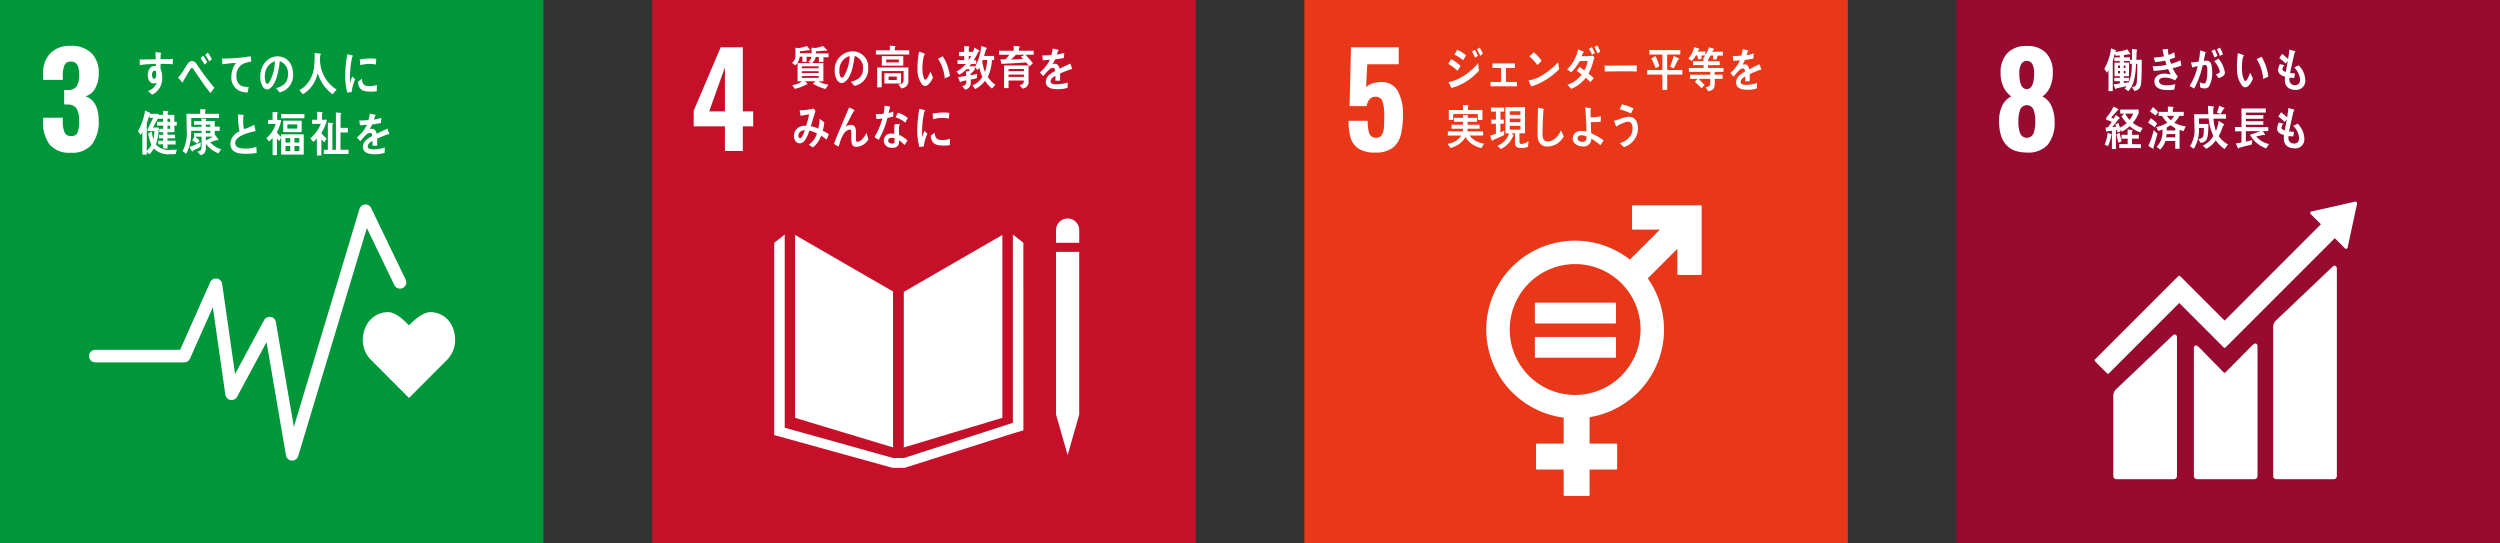<svg id="グループ_23" data-name="グループ 23" xmlns="http://www.w3.org/2000/svg" xmlns:xlink="http://www.w3.org/1999/xlink" width="460" height="100" viewBox="0 0 460 100">
  <rect x="0" y="0" width="460" height="100" fill="#333333" stroke="none"/>
  <defs>
    <clipPath id="clip-path">
      <rect id="長方形_20" data-name="長方形 20" width="460" height="100" fill="none"/>
    </clipPath>
  </defs>
  <rect id="長方形_16" data-name="長方形 16" width="100" height="100" transform="translate(360)" fill="#970b31"/>
  <g id="グループ_22" data-name="グループ 22">
    <g id="グループ_21" data-name="グループ 21" clip-path="url(#clip-path)">
      <path id="パス_229" data-name="パス 229" d="M367.829,22.258a6.356,6.356,0,0,1,.565-2.778,3.669,3.669,0,0,1,1.671-1.742,4.671,4.671,0,0,1-1.412-1.707,5.714,5.714,0,0,1-.542-2.6,5.088,5.088,0,0,1,1.248-3.661,4.716,4.716,0,0,1,3.578-1.306,4.661,4.661,0,0,1,3.555,1.3,5.032,5.032,0,0,1,1.224,3.6,6.2,6.2,0,0,1-.518,2.684,4.263,4.263,0,0,1-1.389,1.7,3.64,3.64,0,0,1,1.671,1.789,6.85,6.85,0,0,1,.565,2.9,6.334,6.334,0,0,1-1.224,4.144,4.755,4.755,0,0,1-3.884,1.483q-5.107,0-5.108-5.791m6.344,2.248a5.984,5.984,0,0,0,.318-2.107,6.371,6.371,0,0,0-.318-2.236,1.336,1.336,0,0,0-2.472.011,6.4,6.4,0,0,0-.317,2.225,5.987,5.987,0,0,0,.317,2.107,1.332,1.332,0,0,0,2.472,0m.106-11.076a3.414,3.414,0,0,0-.33-1.636,1.082,1.082,0,0,0-1.012-.6,1.133,1.133,0,0,0-1.036.6,3.23,3.23,0,0,0-.353,1.636q0,2.943,1.389,2.943,1.342,0,1.342-2.943" fill="#fff"/>
      <path id="パス_230" data-name="パス 230" d="M429.062,49.194l-10.211,9.713a1.693,1.693,0,0,0-.583,1.459V87.59a.583.583,0,0,0,.583.581H429.4a.582.582,0,0,0,.582-.581V49.439c0-.321-.252-.908-.918-.245" fill="#fff"/>
      <path id="パス_231" data-name="パス 231" d="M399.645,61.849l-10.212,9.712a1.694,1.694,0,0,0-.582,1.458V87.59a.583.583,0,0,0,.582.58h10.548a.582.582,0,0,0,.582-.58v-25.5c0-.322-.254-.91-.918-.244" fill="#fff"/>
      <path id="パス_232" data-name="パス 232" d="M433.7,37.415a.288.288,0,0,0-.087-.221.3.3,0,0,0-.189-.083l-.056,0-.083,0-7.819,1.764-.142.015a.308.308,0,0,0-.152.08.3.3,0,0,0,0,.42l.088.089,1.786,1.785L409.332,58.988l-8.183-8.183a.234.234,0,0,0-.333,0l-2.22,2.221,0,0L385.477,66.143a.24.24,0,0,0,0,.334L387.7,68.7a.232.232,0,0,0,.33,0l12.954-12.951,5.938,5.939a.116.116,0,0,0,.019.028l2.221,2.218a.232.232,0,0,0,.332,0L429.6,43.826l1.875,1.874a.293.293,0,0,0,.417,0,.289.289,0,0,0,.085-.193v-.025L433.7,37.5Z" fill="#fff"/>
      <path id="パス_233" data-name="パス 233" d="M414.411,63.554l-4.941,4.981a.235.235,0,0,1-.318-.012l-4.476-4.562c-.819-.817-1-.155-1,.166V87.589a.58.58,0,0,0,.578.581h10.551a.583.583,0,0,0,.58-.581V63.738c0-.321-.253-.909-.978-.184" fill="#fff"/>
      <path id="パス_234" data-name="パス 234" d="M393.987,15.054c-.058,1.029-.352,1.467-1.233,1.7l-.485-.71c.617-.122.852-.284.911-1.049.082-1.072.082-2.16.082-3.242h-.243a13.767,13.767,0,0,1-.338,2.952,4.822,4.822,0,0,1-1.072,2.084l-.675-.489a5.3,5.3,0,0,0,.4-.447c-.638.138-1.277.268-1.917.413-.006.069-.044.128-.11.128s-.1-.059-.123-.119l-.309-.756c.4-.042.786-.1,1.182-.154v-.42H389.04v-.635h1.013v-.293h-.992V11.52h.984v-.284H389.04v-.677h1.005v-.352c-.241.017-.484.036-.727.061l-.2-.377c-.088.333-.169.676-.264,1.011-.016.061-.105.318-.105.361v5.506h-.784V12.91a4.835,4.835,0,0,1-.3.463l-.478-.71A9.772,9.772,0,0,0,388.43,8.9l.866.316a.126.126,0,0,1,.073.1c0,.069-.094.1-.139.112l-.029.128a8.114,8.114,0,0,0,2.239-.481l.551.85a.091.091,0,0,1-.1.093.2.2,0,0,1-.133-.049c-.315.066-.638.11-.953.161v.421h1.1V11h.376V9l.822.112c.051.008.14.044.14.121a.168.168,0,0,1-.1.145c-.014.541-.035,1.089-.057,1.63.329-.008.66-.017.991-.017-.008,1.356,0,2.711-.082,4.066m-3.912-3h-.368v.461h.368Zm0,1.01h-.368v.422h.368Zm1.013-1.01h-.331v.461h.331Zm.015,1.01h-.346v.422h.346Zm.77-1.312v-.515H390.78v.284h.961v2.495h-.961v.293h.946v.618h-.946v.351c.294-.044.578-.1.873-.154l-.044.291a8.53,8.53,0,0,0,.638-3.663Z" fill="#fff"/>
      <path id="パス_235" data-name="パス 235" d="M399.767,12.548a6.043,6.043,0,0,0,.956,1.527c-.162.249-.338.482-.514.713a3.991,3.991,0,0,0-1.983-.515c-.3,0-.961.146-.961.618,0,.754,1.013.807,1.475.807a8.238,8.238,0,0,0,1.519-.2c-.072.326-.131.652-.19.978a6.665,6.665,0,0,1-1.077.1c-.935,0-2.579-.12-2.579-1.595,0-1.074,1.043-1.434,1.8-1.434a5.351,5.351,0,0,1,1.174.155c-.146-.326-.3-.651-.439-.985a17.439,17.439,0,0,1-2.672.324l-.191-.857a11.629,11.629,0,0,0,2.548-.257c-.089-.259-.17-.515-.244-.773a11.238,11.238,0,0,1-1.863.265c-.081-.274-.154-.557-.227-.831a10.82,10.82,0,0,0,1.877-.232c-.109-.411-.2-.84-.269-1.261.3-.025.6-.061.9-.077h.031a.1.1,0,0,1,.117.1.2.2,0,0,1-.073.137c.037.284.081.567.139.85a4.007,4.007,0,0,0,1.021-.49c.06.317.132.636.19.962-.337.128-.682.248-1.026.36.079.274.176.539.278.806a9.85,9.85,0,0,0,1.718-.643c.066.326.1.652.161.969a9.674,9.674,0,0,1-1.594.471" fill="#fff"/>
      <path id="パス_236" data-name="パス 236" d="M406.392,16a1.091,1.091,0,0,1-.829.266,1.653,1.653,0,0,1-.719-.181c-.03-.324-.05-.643-.088-.968a1.545,1.545,0,0,0,.807.24c.594,0,.587-1.93.587-2.419,0-.352.007-.978-.411-.978a1.992,1.992,0,0,0-.441.069,16.684,16.684,0,0,1-1.571,4.263c-.285-.154-.549-.327-.836-.463a12.018,12.018,0,0,0,1.484-3.654c-.339.067-.677.154-1.006.249l-.213-.919c0-.043.05-.051.072-.051.067,0,.125.018.192.018a5.715,5.715,0,0,0,1.138-.156,14.471,14.471,0,0,0,.264-2.042c.219.052.432.121.645.19.1.033.207.061.3.1.038.018.1.044.1.1s-.052.077-.087.094c-.088.481-.185.97-.3,1.45a3.677,3.677,0,0,1,.441-.043.866.866,0,0,1,.969.728,4.772,4.772,0,0,1,.147,1.3,4.922,4.922,0,0,1-.639,2.8m1.073-5.4a9.343,9.343,0,0,0-.558-1.218l.594-.284a10.111,10.111,0,0,1,.521,1.185Zm.749,3.783c-.163-.251-.339-.481-.514-.712.212-.044.749-.173.749-.5a4.246,4.246,0,0,0-1.058-1.914,9.094,9.094,0,0,0,.823-.461,5.483,5.483,0,0,1,1.167,2.555c0,.645-.742.885-1.167,1.031m.235-4.085a8.494,8.494,0,0,0-.551-1.217l.565-.308a7.62,7.62,0,0,1,.551,1.209Z" fill="#fff"/>
      <path id="パス_237" data-name="パス 237" d="M413.194,16.06a.8.8,0,0,1-.584-.226,4.485,4.485,0,0,1-.984-2.787,13.966,13.966,0,0,1,.049-2.359c.022-.3.045-.6.083-.892a6.016,6.016,0,0,1,1.055.339.112.112,0,0,1,.058.091.186.186,0,0,1-.143.173,9.521,9.521,0,0,0-.176,2.833,4.178,4.178,0,0,0,.229,1.134c.055.163.185.547.367.535.352-.025.741-1.178.878-1.533l.51,1.074c-.194.583-.763,1.577-1.342,1.618m3.227-1.537a7.814,7.814,0,0,0-1.187-3.64c.3-.141.589-.307.9-.441a9.348,9.348,0,0,1,1.241,3.648c-.315.16-.63.3-.951.433" fill="#fff"/>
      <path id="パス_238" data-name="パス 238" d="M422.443,16.546c-1.028.008-2.026-.428-2.04-1.811,0-.2.021-.412.037-.616-.537-.19-1.257-.429-1.271-1.227a3.157,3.157,0,0,1,.324-1.1c.278.061.557.145.828.206a1.64,1.64,0,0,0-.358.756c.007.3.424.429.623.481.117-.679.249-1.348.367-2.025-.133.163-.256.325-.381.489a13.627,13.627,0,0,0-1.176-1.013c.162-.258.331-.514.507-.772a10.477,10.477,0,0,1,1.094.944,11.155,11.155,0,0,0,.235-1.716c.235.042.478.113.712.172a1.835,1.835,0,0,1,.293.077c.051.017.1.043.1.111a.34.34,0,0,1-.139.223c-.053.189-.1.4-.14.583-.089.4-.177.807-.272,1.211-.138.633-.285,1.277-.4,1.92.293.053.6.053.888.078l-.133.833a6.016,6.016,0,0,1-.865-.07,2.094,2.094,0,0,0-.023.379.957.957,0,0,0,1.065,1c.624-.01.9-.386.895-1.1a3.642,3.642,0,0,0-1.077-2.155,6.319,6.319,0,0,0,.806-.392,4.034,4.034,0,0,1,1.233,2.787,1.654,1.654,0,0,1-1.739,1.741" fill="#fff"/>
      <path id="パス_239" data-name="パス 239" d="M388.472,24.9a7.472,7.472,0,0,1-.6,2.008l-.614-.319a7.06,7.06,0,0,0,.549-2.151l.664.25a.115.115,0,0,1,.08.119c0,.042-.05.077-.08.093m5.333-.539a5.676,5.676,0,0,1-1.951-1.151,5.069,5.069,0,0,1-1.431,1.006l-.3-.455.086.376a4.3,4.3,0,0,1-.572.25c-.036-.146-.079-.3-.116-.447l-.187.035v3.447h-.743V24.055c-.363.044-.716.1-1.078.146l-.079-.746a1.779,1.779,0,0,0,.433-.044c.245-.308.47-.643.687-.977a4.342,4.342,0,0,0-1-.385V21.67a9.627,9.627,0,0,0,1.337-2.058,7.091,7.091,0,0,1,.751.394c.059.034.16.087.16.18s-.123.112-.173.112c-.383.446-.765.892-1.179,1.3.151.087.3.179.441.266a7.64,7.64,0,0,0,.4-.7c.117.071.752.464.752.6,0,.094-.108.112-.167.094-.41.515-.816,1.038-1.24,1.543.243-.025.482-.059.729-.084-.045-.147-.089-.3-.146-.439.2-.077.391-.163.586-.248.094.282.175.565.253.849a4.8,4.8,0,0,0,1.258-.84,7.623,7.623,0,0,1-.969-1.244l.477-.49h-.7v-.746h3.388v.645a5.951,5.951,0,0,1-1.084,1.809,5.469,5.469,0,0,0,1.842.935c-.165.257-.31.532-.462.8m-4.018,1.913c-.158-.506-.268-1.037-.376-1.561l.609-.25a10.642,10.642,0,0,0,.367,1.536Zm.159.977v-.712h1.546V25.515h-1.141V24.8h1.134v-.969c.2.025.4.041.594.068a1.287,1.287,0,0,1,.259.034.086.086,0,0,1,.072.086.165.165,0,0,1-.116.139V24.8h1.251v.713h-1.251v1.019h1.641v.712Zm1.113-6.331a5.11,5.11,0,0,0,.767,1.151,4.211,4.211,0,0,0,.663-1.151Z" fill="#fff"/>
      <path id="パス_240" data-name="パス 240" d="M396.471,23.429a12.5,12.5,0,0,0-1.229-.85l.521-.822a6.507,6.507,0,0,1,1.142.976Zm-.253,3.757a.261.261,0,0,1,.035.13.077.077,0,0,1-.071.077,9.538,9.538,0,0,1-.882-.566,12.82,12.82,0,0,0,.975-2.892l.7.651c-.24.876-.477,1.742-.752,2.6m.426-5.91a10.345,10.345,0,0,0-1.062-.747l.563-.823a6.916,6.916,0,0,1,.946.91Zm5.125,2.849a7.548,7.548,0,0,1-.732-.241v3.491h-.795V25.941h-1.821a3.489,3.489,0,0,1-.959,1.57l-.63-.48a4.053,4.053,0,0,0,1.041-3.216,4.8,4.8,0,0,1-.752.266l-.4-.712a5.59,5.59,0,0,0,2.059-.805,6.03,6.03,0,0,1-.961-1.237h-.637v-.746h1.707V19.6l.91.061a.148.148,0,0,1,.136.137c0,.085-.086.129-.144.145v.635h2.01v.746h-.774a5.2,5.2,0,0,1-.976,1.244,5.808,5.808,0,0,0,2.119.687Zm-1.527.548h-1.6c-.016.2-.037.4-.066.6h1.669Zm0-1.081a9.934,9.934,0,0,1-.851-.557,7.253,7.253,0,0,1-.717.41c0,.191,0,.37-.006.558h1.574Zm-1.517-2.274a3.156,3.156,0,0,0,.688.79,2.84,2.84,0,0,0,.62-.79Z" fill="#fff"/>
      <path id="パス_241" data-name="パス 241" d="M409.333,27.424a5.777,5.777,0,0,1-1.623-1.609,4.622,4.622,0,0,1-1.784,1.555l-.6-.576a4.452,4.452,0,0,0,1.937-1.774,9.5,9.5,0,0,1-.866-3.217h-1.783v.044c0,.324.008.64.008.962h1.731c-.015.656-.015,1.318-.1,1.967-.141,1.066-.476,1.406-1.372,1.5l-.4-.692c.888-.1,1-.454,1.021-1.452l.006-.593H404.6a6.668,6.668,0,0,1-.94,3.846l-.69-.5a5.51,5.51,0,0,0,.808-3.5c0-.788-.046-1.582-.06-2.37h2.62c-.043-.514-.058-1.04-.072-1.556l.96.123c.052.008.155.036.155.123a.244.244,0,0,1-.139.184c-.007.21-.007.41-.007.62,0,.165,0,.34.007.506h2.348v.814h-2.312a9.481,9.481,0,0,0,.449,2.291,8.1,8.1,0,0,0,.513-1.881l.916.577a.2.2,0,0,1,.09.157c0,.1-.148.13-.2.141a10.238,10.238,0,0,1-.8,1.939,5.071,5.071,0,0,0,1.711,1.521Zm-.222-7.325c-.176.29-.344.586-.529.865l-.674-.235a10.415,10.415,0,0,0,.411-1.267l.851.349c.052.028.119.071.119.149s-.119.132-.178.139" fill="#fff"/>
      <path id="パス_242" data-name="パス 242" d="M416.963,27.311a5.582,5.582,0,0,1-2.979-2.513,16.246,16.246,0,0,0,1.859-.669h-2.6v1.944l1.182-.3-.1.812c-.778.2-1.565.4-2.347.614-.02.058-.068.133-.131.133a.1.1,0,0,1-.076-.06l-.376-.879c.348-.057.7-.1,1.037-.175V24.171h-1.2v-.8h1.2V19.96h4.476v.761h-3.662v.452h3.2v.686h-3.2V22.3h3.2v.662h-3.2v.428h4.114v.744h-.995l.4.611a.112.112,0,0,1-.111.118.293.293,0,0,1-.14-.05c-.452.108-.912.2-1.37.276a4.152,4.152,0,0,0,2.359,1.415Z" fill="#fff"/>
      <path id="パス_243" data-name="パス 243" d="M422.26,27.3c-1.027.009-2.026-.428-2.04-1.81,0-.207.021-.413.037-.618-.536-.188-1.257-.428-1.271-1.227a3.126,3.126,0,0,1,.324-1.1c.278.06.557.144.828.2a1.635,1.635,0,0,0-.358.756c.007.3.424.427.623.48.117-.678.249-1.348.367-2.026-.132.165-.256.326-.381.49a13.642,13.642,0,0,0-1.176-1.012q.243-.385.508-.773a10.582,10.582,0,0,1,1.093.944,11.2,11.2,0,0,0,.235-1.715c.235.042.477.11.712.171a1.811,1.811,0,0,1,.293.078c.051.017.1.043.1.111a.337.337,0,0,1-.139.222c-.053.189-.1.4-.141.584-.088.4-.176.807-.272,1.211-.138.633-.285,1.277-.395,1.92.293.053.594.053.887.079l-.132.829a6,6,0,0,1-.865-.067,2.064,2.064,0,0,0-.023.376.955.955,0,0,0,1.065,1.005c.623-.009.9-.387.895-1.1a3.646,3.646,0,0,0-1.078-2.154,6.538,6.538,0,0,0,.806-.4A4.04,4.04,0,0,1,424,25.558,1.654,1.654,0,0,1,422.26,27.3" fill="#fff"/>
      <rect id="長方形_17" data-name="長方形 17" width="100" height="100" transform="translate(240)" fill="#e83819"/>
      <path id="パス_244" data-name="パス 244" d="M250.018,27.377a3.508,3.508,0,0,1-1.483-1.966,10.727,10.727,0,0,1-.4-3.178h3.531a6.77,6.77,0,0,0,.306,2.39,1.356,1.356,0,0,0,2.236.27,2.685,2.685,0,0,0,.412-1.282q.083-.813.083-2.343a7.971,7.971,0,0,0-.318-2.6,1.261,1.261,0,0,0-1.307-.859q-1.271,0-1.624,1.718h-3.131L248.582,8.7h8.781v3.131h-5.791l-.212,4.213a2.465,2.465,0,0,1,1.13-.671,5.337,5.337,0,0,1,1.718-.27,3.25,3.25,0,0,1,2.943,1.577,8.333,8.333,0,0,1,.989,4.426,14.79,14.79,0,0,1-.4,3.754,4.254,4.254,0,0,1-1.518,2.354,5.145,5.145,0,0,1-3.19.859,5.559,5.559,0,0,1-3.013-.694" fill="#fff"/>
      <path id="パス_245" data-name="パス 245" d="M312.942,37.782H300.457a.161.161,0,0,0-.159.159V42.09a.161.161,0,0,0,.159.16h4.972l-5.521,5.521a16.347,16.347,0,1,0-12.193,29.073v4.781h-4.924a.158.158,0,0,0-.161.158V86.23a.158.158,0,0,0,.161.159h4.924v4.705a.159.159,0,0,0,.159.158h4.445a.16.16,0,0,0,.161-.158V86.389H297.4a.158.158,0,0,0,.158-.159V81.783a.158.158,0,0,0-.158-.158H292.48V76.766a16.339,16.339,0,0,0,10.712-25.54l5.441-5.442v4.644a.161.161,0,0,0,.161.158h4.148a.161.161,0,0,0,.162-.158V37.941a.161.161,0,0,0-.162-.159M289.826,72.669a12.037,12.037,0,1,1,12.037-12.037,12.05,12.05,0,0,1-12.037,12.037" fill="#fff"/>
      <path id="パス_246" data-name="パス 246" d="M297.179,55.691h-14.6a.151.151,0,0,0-.158.142v3.535a.15.15,0,0,0,.158.145h14.6a.151.151,0,0,0,.162-.145V55.833a.153.153,0,0,0-.162-.142" fill="#fff"/>
      <path id="パス_247" data-name="パス 247" d="M297.179,62h-14.6a.153.153,0,0,0-.158.147v3.535a.15.15,0,0,0,.158.142h14.6a.152.152,0,0,0,.162-.142V62.149a.155.155,0,0,0-.162-.147" fill="#fff"/>
      <path id="パス_248" data-name="パス 248" d="M268.182,13.028a9.231,9.231,0,0,0-1.71-1.279c.184-.283.351-.583.536-.874a7.528,7.528,0,0,1,1.732,1.243Zm-1.115,3.166c-.059-.1-.513-.994-.513-1.048s.065-.065.1-.073a8.684,8.684,0,0,0,1.379-.418,11.61,11.61,0,0,0,3.958-3.032c.029.455.073.919.133,1.383a10.411,10.411,0,0,1-5.059,3.188m2.143-5.106a7.228,7.228,0,0,0-1.6-1.046c.177-.291.338-.591.5-.891a6.328,6.328,0,0,1,1.652,1.036c-.177.31-.353.61-.552.9m2.224-.462a9.206,9.206,0,0,0-.616-1.158l.55-.292a10.461,10.461,0,0,1,.566,1.106Zm.933-.37c-.2-.393-.4-.8-.625-1.184l.529-.316a8.291,8.291,0,0,1,.58,1.149Z" fill="#fff"/>
      <path id="パス_249" data-name="パス 249" d="M274.246,15.883v-.806h1.961V12.512h-1.6v-.841h4.141v.841h-1.652v2.565h2.013v.806Z" fill="#fff"/>
      <path id="パス_250" data-name="パス 250" d="M283.034,15.429a6.29,6.29,0,0,1-1.29.464c-.045-.1-.507-1.073-.507-1.073,0-.034.035-.034.059-.034a1.388,1.388,0,0,0,.316-.043,7.546,7.546,0,0,0,2.34-1.012,12.945,12.945,0,0,0,2.738-2.275c.06.422.133.842.2,1.263a12.536,12.536,0,0,1-3.855,2.71m-.169-3.465a9.34,9.34,0,0,0-1.467-1.6c.287-.24.558-.5.836-.745a8.189,8.189,0,0,1,1.418,1.57,6.1,6.1,0,0,1-.787.771" fill="#fff"/>
      <path id="パス_251" data-name="パス 251" d="M293.257,10.926c-.03.1-.053.213-.084.315a7.219,7.219,0,0,1-.247.808,10.5,10.5,0,0,1-.647,1.492c.329.258.66.532.968.824-.19.257-.4.507-.61.746-.276-.274-.563-.541-.849-.8a6.3,6.3,0,0,1-2.688,2.034c-.205-.24-.427-.472-.653-.7a.068.068,0,0,1-.021-.041c0-.036.027-.036.043-.044a2.742,2.742,0,0,0,.426-.145,5.34,5.34,0,0,0,2.134-1.708c-.292-.24-.607-.446-.914-.66.182-.241.343-.489.526-.729.294.2.582.42.867.643a6.04,6.04,0,0,0,.631-1.733c-.5,0-.991.007-1.489.026a8.848,8.848,0,0,1-1.55,2.067c-.243-.188-.492-.377-.748-.551a7.1,7.1,0,0,0,2.019-3.695l.99.42a.094.094,0,0,1,.06.095c0,.076-.082.1-.133.1-.1.223-.185.446-.279.66.689-.018,1.374-.018,2.064-.1a4.449,4.449,0,0,0,.314.377c-.043.094-.1.2-.13.293m-.3-.842c-.182-.378-.388-.745-.6-1.1l.549-.3a10.455,10.455,0,0,1,.551,1.1Zm1-.248a10.178,10.178,0,0,0-.6-1.149l.53-.318A7.15,7.15,0,0,1,294.46,9.5Z" fill="#fff"/>
      <path id="パス_252" data-name="パス 252" d="M301.167,13.156c-.417-.026-.779-.034-1.115-.034-.389-.009-3.84,0-4.771.034-.014-.343-.03-.781-.038-1.038-.009-.128.05-.068.1-.064.123.017.36.025.426.03.446.012,1.593-.017,2.1-.017,1.065,0,2.116-.026,3.3-.042-.022.342,0,.788-.007,1.131" fill="#fff"/>
      <path id="パス_253" data-name="パス 253" d="M306.765,13.722v2.814h-.889V13.722h-2.788v-.841h2.788V10.033h-2.4V9.211h5.7v.822h-2.414v2.848h2.789v.841Zm-2.1-1.168c-.257-.608-.52-1.227-.828-1.8l.784-.427a10.236,10.236,0,0,1,.691,1.851Zm4.1-1.57c-.256.542-.513,1.083-.807,1.6l-.653-.307c.242-.643.462-1.3.653-1.974l.882.4a.176.176,0,0,1,.1.146c0,.094-.119.127-.178.127" fill="#fff"/>
      <path id="パス_254" data-name="パス 254" d="M313.028,10.2l.08.593-.6.163-.236-.772h-.205a5.942,5.942,0,0,1-.784,1.029l-.64-.42a4.86,4.86,0,0,0,1.086-2.137l.845.275a.131.131,0,0,1,.1.112c0,.078-.082.128-.139.136a1.628,1.628,0,0,1-.156.309H313.8V10.2Zm2.489,3.029-.009.514h1.448v.765h-1.439c0,1.312.132,2.05-1.2,2.282l-.5-.73c.507-.095.876-.138.876-.849v-.7h-2.144c.219.2.424.419.629.644.155.161.318.308.464.487l-.55.618a16.113,16.113,0,0,0-1.241-1.2l.491-.549h-1.365v-.765h3.716v-.523h-3.937V12.5h2.7V11.99h-1.946v-.73h1.923v-.584l.889.121c.037.008.037-.036.037.008,0,.06-.03.171-.074.189v.266h2.137v.73h-2.151V12.5h2.848v.729Zm.542-2.993-.234.736-.637-.068.03-.695h-.479a7.316,7.316,0,0,1-.456.781l-.852-.318A6.14,6.14,0,0,0,314.438,8.7l.866.258a.111.111,0,0,1,.089.094c0,.077-.1.095-.147.095-.053.129-.11.249-.17.369h1.945v.721Z" fill="#fff"/>
      <path id="パス_255" data-name="パス 255" d="M323.99,12.873a.185.185,0,0,1-.1-.042c-.505.179-1.479.584-1.941.806v1.321l-.828-.009c.008-.12.008-.249.008-.4v-.481c-.559.277-.841.627-.841,1.023,0,.342.323.521.959.521a5.955,5.955,0,0,0,2.041-.34l-.028,1a5.507,5.507,0,0,1-1.759.249c-1.373,0-2.06-.455-2.06-1.372a1.724,1.724,0,0,1,.575-1.236,4.991,4.991,0,0,1,1.064-.738c-.014-.385-.126-.584-.329-.584a1,1,0,0,0-.722.326,6.871,6.871,0,0,0-.54.585c-.259.3-.419.505-.518.608-.127-.154-.323-.386-.581-.7a6.175,6.175,0,0,0,1.765-2.326c-.371.052-.785.086-1.234.113-.025-.327-.069-.628-.112-.893a11.585,11.585,0,0,0,1.606-.086,7.245,7.245,0,0,0,.237-1.183l.948.222a.1.1,0,0,1,.083.1c0,.053-.034.1-.113.129-.034.147-.1.369-.187.661a10.312,10.312,0,0,0,1.309-.318l-.078.945c-.385.085-.9.17-1.548.266a5.131,5.131,0,0,1-.435.857,1.368,1.368,0,0,1,.4-.059c.428,0,.708.3.835.916.56-.308,1.2-.625,1.891-.951l.321.961c0,.068-.027.1-.083.1" fill="#fff"/>
      <path id="パス_256" data-name="パス 256" d="M272.58,27.262a5.379,5.379,0,0,1-1.731-.763,3.713,3.713,0,0,1-1.19-1.269,4.331,4.331,0,0,1-2.791,1.981l-.5-.753a3.524,3.524,0,0,0,2.516-1.52h-2.479v-.763h2.759c.008-.163.016-.326.016-.489h-2.092v-.737H269.2v-.533h-1.66V21.68h1.66v-.55l.859.06a.082.082,0,0,1,.088.086.141.141,0,0,1-.1.12v.284h1.711v.736H270.04v.533h2.21v.737h-2.223c-.009.163-.009.326-.009.489H272.9v.763h-2.51a4.009,4.009,0,0,0,2.679,1.485Zm-.66-5.2V20.993h-4.529v1.072h-.808V20.238h2.607v-.927l.91.06a.106.106,0,0,1,.118.1.185.185,0,0,1-.125.146v.618h2.673v1.827Z" fill="#fff"/>
      <path id="パス_257" data-name="パス 257" d="M276.762,24.853c-.683.334-1.381.618-2.07.935-.015.053-.051.129-.1.129-.029,0-.067-.025-.1-.086l-.321-.858c.358-.12.718-.24,1.078-.37V22.77h-.843v-.748h.843V20.536h-.909V19.8h2.43v.737h-.683v1.486h.609v.748h-.632v1.6c.236-.1.477-.214.713-.319Zm4.4,2.154a2.982,2.982,0,0,1-1.248.23c-.565,0-1.153-.11-1.153-.934V24.536h-.66c.067.052.418.309.418.394,0,.051-.066.086-.1.094a7.15,7.15,0,0,1-.461.85,4.4,4.4,0,0,1-1.8,1.544l-.632-.6a3.509,3.509,0,0,0,2.122-2.282h-.652V19.714h3.61v4.822h-1.027V26.02c0,.283.081.471.345.471a2.124,2.124,0,0,0,1.315-.556Zm-1.4-6.538H277.8v.669h1.96ZM277.8,21.826v.651h1.961l.007-.651Zm1.968,1.338H277.8v.7h1.968Z" fill="#fff"/>
      <path id="パス_258" data-name="パス 258" d="M286.614,26.372a3.4,3.4,0,0,1-1.946.582c-1.041,0-1.7-.694-1.753-1.913-.016-.162-.008-.326-.008-.489,0-.462.008-.925.023-1.4.021-1.1.035-2.22.05-3.326.227.033.462.077.691.128a1.568,1.568,0,0,1,.285.061c.06.025.132.06.132.136a.174.174,0,0,1-.109.145c-.088,1.494-.154,3-.154,4.5,0,.763.294,1.227.977,1.227a2.022,2.022,0,0,0,.931-.25,3.541,3.541,0,0,0,1.475-1.791l.538,1.114a4.222,4.222,0,0,1-1.132,1.278" fill="#fff"/>
      <path id="パス_259" data-name="パス 259" d="M294.467,26.731a8.461,8.461,0,0,0-1.667-1.218,1.388,1.388,0,0,1-1.585,1.434c-.727,0-1.843-.428-1.843-1.459A1.423,1.423,0,0,1,290.98,24.1a3.688,3.688,0,0,1,.917.11c0-1.2-.051-2.409-.147-3.6-.029-.294-.043-.583-.1-.866l.977.145c.044.008.125.051.125.12a.161.161,0,0,1-.081.119v.328c0,.376-.009.754.008,1.131h.088a7.839,7.839,0,0,0,1.013-.051c.263-.035.52-.1.777-.137,0,.334-.014.668-.022,1.012-.411.034-.828.059-1.24.059-.192,0-.382-.008-.58-.017.021.687.029,1.373.052,2.067a12.253,12.253,0,0,1,2.3,1.3ZM291.9,25.109a2.278,2.278,0,0,0-.969-.221c-.256,0-.654.189-.654.54,0,.532.514.669.874.669a.659.659,0,0,0,.749-.747Z" fill="#fff"/>
      <path id="パス_260" data-name="パス 260" d="M298.817,27.073c-.273-.248-.543-.506-.829-.73a3.536,3.536,0,0,0,2.113-1.492,2.735,2.735,0,0,0,.286-1.26c0-.763-.249-1.2-.931-1.2a6.072,6.072,0,0,0-2.078.919c-.051-.129-.4-1.013-.4-1.09,0-.061.072-.051.1-.051a4.82,4.82,0,0,0,.912-.249,5.025,5.025,0,0,1,1.708-.437c1.175,0,1.689.927,1.689,2.2a3.666,3.666,0,0,1-2.568,3.388m1.284-6.185a10.7,10.7,0,0,0-2.078-.771c.14-.309.271-.617.411-.926a8.2,8.2,0,0,1,2.129.779c-.146.308-.293.618-.462.918" fill="#fff"/>
      <rect id="長方形_18" data-name="長方形 18" width="100" height="100" transform="translate(120)" fill="#c60f28"/>
      <path id="パス_261" data-name="パス 261" d="M133.385,23.246h-5.744V20.374L132.608,8.7h4.073V20.492h1.906v2.754h-1.906v4.52h-3.3Zm0-2.754v-8.1l-2.895,8.1Z" fill="#fff"/>
      <path id="パス_262" data-name="パス 262" d="M164.317,53.635,146.3,43.231V76.887l18.017,5.436Z" fill="#fff"/>
      <path id="パス_263" data-name="パス 263" d="M166.3,53.7v28.63l18.134-5.452V43.233Z" fill="#fff"/>
      <path id="パス_264" data-name="パス 264" d="M194.843,76.29h-.529l2.132,7.45,2.129-7.45h0V46.347h-4.262V76.29Z" fill="#fff"/>
      <path id="パス_265" data-name="パス 265" d="M188.3,44.677l-1.931-1.526V77.8l-20.02,6.469h-2.035L144.387,78.7V43.151l-1.933,1.526V80.056l21.772,6.027h2.217l20.086-6.378,1.774-.522Z" fill="#fff"/>
      <path id="パス_266" data-name="パス 266" d="M198.576,42.38a2.132,2.132,0,1,0-4.263,0v2.3h4.263Z" fill="#fff"/>
      <path id="パス_267" data-name="パス 267" d="M148.412,10.455l.009.926h-.78V10.43h-.492a2.427,2.427,0,0,1-.807,1.586l-.624-.438c.633-.513.646-1,.646-1.834,0-.318-.013-.636-.028-.953l.674.051a6.627,6.627,0,0,0,1.455-.387l.594.722c0,.069-.074.094-.119.094a.309.309,0,0,1-.146-.051c-.536.1-1.079.163-1.622.214,0,.12,0,.232-.007.352h2.62v.669Zm3.1.077v.849h-.844v-.893h-.579A1.828,1.828,0,0,1,149.4,11.6H151.5v3.354h-.866a3.962,3.962,0,0,0,1.8.618l-.543.808a9.351,9.351,0,0,1-2.327-.986c.162-.156.345-.276.5-.44h-1.933c.065.078.447.44.447.507a.093.093,0,0,1-.1.086.294.294,0,0,1-.089-.018,7.977,7.977,0,0,1-2.143.825l-.47-.7a3.516,3.516,0,0,0,1.775-.7h-.8V11.6h2.413c-.147-.084-.285-.187-.425-.282a1.306,1.306,0,0,0,.6-1.277c0-.421-.01-.85-.03-1.271l.676.052a5.052,5.052,0,0,0,1.445-.378l.676.7c.029.033.08.076.08.128,0,.069-.1.077-.132.077a.387.387,0,0,1-.192-.052c-.579.07-1.159.129-1.739.154,0,.129,0,.25-.006.378h2.333v.712Zm-.88,1.673h-3.1v.351h3.1Zm.006.892H147.53v.335h3.106Zm0,.883H147.53v.343h3.106Z" fill="#fff"/>
      <path id="パス_268" data-name="パス 268" d="M157.224,15.807c-.228-.248-.432-.514-.658-.754,1.159-.326,2.23-.8,2.23-2.427a2.255,2.255,0,0,0-1.534-2.334c-.2,1.485-.588,3.844-1.74,4.718a1.11,1.11,0,0,1-.682.274,1.093,1.093,0,0,1-.786-.5,3.061,3.061,0,0,1-.47-1.759,3.375,3.375,0,0,1,3.237-3.585,2.871,2.871,0,0,1,2.929,3.122,3.121,3.121,0,0,1-2.526,3.242m-2.583-3.954a3.333,3.333,0,0,0-.205,1.175c0,.352.065,1.261.476,1.261.149,0,.272-.162.361-.274a7.439,7.439,0,0,0,1.056-3.706,2.65,2.65,0,0,0-1.688,1.544" fill="#fff"/>
      <path id="パス_269" data-name="パス 269" d="M161.169,10.036V9.253h2.567v-.84l.919.061a.1.1,0,0,1,.117.1.183.183,0,0,1-.125.146v.53H167.3v.783Zm4.7,6.227-.558-.7c.514-.1.955-.171.955-.916V13.079h-4.038v2.986H161.4V12.411h5.739v2.3a1.348,1.348,0,0,1-1.263,1.553m-3.619-5.937h3.95v1.759h-3.95Zm.47,3.14h3.069v1.9h-3.069Zm2.652-2.514h-2.322v.534h2.322Zm-.368,3.123H163.5v.643h1.512Z" fill="#fff"/>
      <path id="パス_270" data-name="パス 270" d="M170.254,15.817a.786.786,0,0,1-.573-.25,4.486,4.486,0,0,1-.861-2.826,14.036,14.036,0,0,1,.148-2.356c.036-.3.073-.593.122-.886a5.989,5.989,0,0,1,1.04.383.106.106,0,0,1,.053.093.186.186,0,0,1-.149.168,8.937,8.937,0,0,0-.283,1.731,8.824,8.824,0,0,0-.016,1.092,4.391,4.391,0,0,0,.179,1.145c.05.16.161.553.345.548.352-.009.792-1.146.944-1.494l.463,1.1c-.219.573-.831,1.541-1.412,1.557m3.583-1.392a7.807,7.807,0,0,0-1.244-3.623c.3-.145.587-.315.891-.452a9.242,9.242,0,0,1,1.3,3.629c-.31.163-.623.307-.942.446" fill="#fff"/>
      <path id="パス_271" data-name="パス 271" d="M180.04,9.478a11.737,11.737,0,0,1-.894,1.613h.475v.694h-.94c-.109.137-.211.274-.329.411h1.013v.592a7.817,7.817,0,0,1-.793.841v.214c.4-.067.814-.136,1.218-.231l-.066.79c-.366.1-.741.162-1.108.239v.506a1.224,1.224,0,0,1-1.035,1.34l-.543-.627c.632-.18.763-.3.763-1.081-.331.077-.668.146-1,.223-.007.051-.052.145-.1.145s-.067-.033-.08-.077l-.338-.874c.5-.06,1-.148,1.49-.241,0-.273-.015-.557-.015-.833l.449.027a2.129,2.129,0,0,0,.278-.386h-.676a5.743,5.743,0,0,1-1.3.987L176,13.166a6.014,6.014,0,0,0,1.717-1.389h-1.534v-.714h1.233v-.736h-.946V9.539h.94V8.474l.873.078a.081.081,0,0,1,.087.084.2.2,0,0,1-.109.156v.755h1.06l-.5.5a11.066,11.066,0,0,0,.483-1.286l.8.489a.159.159,0,0,1,.086.138c0,.094-.1.1-.153.094m-1.792.832v.763a7.965,7.965,0,0,0,.456-.763ZM182.52,16.3a6.262,6.262,0,0,1-1.27-1.433,5.572,5.572,0,0,1-1.812,1.526l-.536-.667a3.746,3.746,0,0,0,1.857-1.595,8.485,8.485,0,0,1-.571-1.708,3.776,3.776,0,0,1-.3.471l-.506-.548a9.735,9.735,0,0,0,1.161-3.869l.931.292a.161.161,0,0,1,.1.144c0,.078-.109.147-.162.165-.1.4-.212.813-.336,1.209h1.842v.764h-.4a8.317,8.317,0,0,1-.757,3.1,5.178,5.178,0,0,0,1.4,1.45ZM180.8,11.048l-.075.189a9.576,9.576,0,0,0,.509,2.031,8.779,8.779,0,0,0,.41-2.22Z" fill="#fff"/>
      <path id="パス_272" data-name="パス 272" d="M188.708,10.077c.448.524.924,1.014,1.35,1.561l-.66.6a6.693,6.693,0,0,0-.6-.755c-1.511.138-3.03.18-4.55.274l-.176-.831h.757a.424.424,0,0,0,.285-.12,4.288,4.288,0,0,0,.574-.731h-1.859V9.339h2.688V8.457l1.034.068c.052,0,.088.06.088.121,0,.076-.1.146-.153.171v.522h2.71v.738Zm-.58,6.212-.53-.635c.492-.086.793-.18.793-.841h-2.812V16.22h-.828V12.05h4.5v2.934a1.141,1.141,0,0,1-1.123,1.3M185.573,12.7v.387h2.818l.009-.387Zm2.827,1.021h-2.827v.421H188.4Zm-1.455-3.646c-.309.292-.6.618-.932.884.742-.025,1.49-.077,2.231-.12-.132-.12-.257-.256-.38-.386.212-.119.425-.24.631-.378Z" fill="#fff"/>
      <path id="パス_273" data-name="パス 273" d="M197.2,12.764a.2.2,0,0,1-.108-.043c-.53.179-1.55.584-2.034.805v1.322l-.866-.009c.008-.119.008-.248.008-.393v-.48c-.588.273-.882.625-.882,1.019,0,.344.338.523,1.006.523a6.518,6.518,0,0,0,2.137-.342l-.029,1a6.088,6.088,0,0,1-1.843.249c-1.439,0-2.16-.453-2.16-1.373a1.7,1.7,0,0,1,.6-1.235,5.256,5.256,0,0,1,1.116-.737c-.014-.386-.133-.584-.345-.584a1.064,1.064,0,0,0-.756.327,6.742,6.742,0,0,0-.565.581c-.273.3-.441.508-.544.611-.132-.155-.337-.386-.611-.7a6.165,6.165,0,0,0,1.852-2.325c-.389.051-.824.087-1.292.112-.029-.326-.073-.627-.118-.892a12.705,12.705,0,0,0,1.681-.086,7.119,7.119,0,0,0,.25-1.185l.99.224a.1.1,0,0,1,.089.1c0,.052-.036.094-.118.129-.037.146-.1.37-.2.659a11.5,11.5,0,0,0,1.371-.316l-.081.943c-.4.087-.946.172-1.621.267a5.386,5.386,0,0,1-.457.857,1.5,1.5,0,0,1,.419-.059c.448,0,.742.3.873.917.587-.309,1.256-.626,1.983-.952l.337.961c0,.069-.028.1-.089.1" fill="#fff"/>
      <path id="パス_274" data-name="パス 274" d="M152.085,25.7a10.875,10.875,0,0,0-1-.738,4.549,4.549,0,0,1-1.512,2.171l-.763-.507a3.72,3.72,0,0,0,1.5-2.065,5.441,5.441,0,0,0-1.371-.517,9.358,9.358,0,0,1-.355.892c-.315.71-.712,1.432-1.46,1.432-.616,0-1.049-.6-1.049-1.336a1.861,1.861,0,0,1,1.358-1.808,3.121,3.121,0,0,1,.9-.079,14.125,14.125,0,0,0,.536-2.109l-1.564.275-.169-1.024h.082a10.055,10.055,0,0,0,2.473-.322c.111.145.235.278.361.413-.155.542-.324,1.075-.486,1.617-.125.412-.241.822-.382,1.222a5.388,5.388,0,0,1,1.374.447,8.128,8.128,0,0,0,.242-1.783c.294.2.586.4.867.623a9.833,9.833,0,0,1-.273,1.55,8.857,8.857,0,0,1,1.116.65c-.132.328-.272.668-.418,1m-5.182-.712c0,.223.08.42.277.42a.372.372,0,0,0,.31-.161,4.649,4.649,0,0,0,.594-1.31c-.514.047-1.181.3-1.181,1.051" fill="#fff"/>
      <path id="パス_275" data-name="パス 275" d="M157.538,27.023c-.976,0-.9-1.041-.9-1.852v-.8c0-.237.006-.525-.265-.525a.8.8,0,0,0-.2.034c-1.1.32-1.52,2.027-1.866,3.1-.292-.159-.578-.32-.865-.481.3-.836.638-1.646.984-2.467.388-.912.769-1.835,1.166-2.747.221-.507.426-1.023.661-1.522a8.879,8.879,0,0,1,.926.476.089.089,0,0,1,.05.084.118.118,0,0,1-.123.108c-.493.854-.933,1.759-1.381,2.636-.044.086-.087.162-.133.238a2.1,2.1,0,0,1,.977-.321c.712,0,.934.548.934,1.284,0,.44-.009.87-.009,1.31,0,.221.03.525.279.525a1.576,1.576,0,0,0,.925-.542,5.023,5.023,0,0,0,.748-1.115c.117.407.234.8.339,1.209a2.737,2.737,0,0,1-2.246,1.369" fill="#fff"/>
      <path id="パス_276" data-name="パス 276" d="M164.371,21.442c-.359.1-.711.189-1.071.257a17.81,17.81,0,0,1-1.6,4.023c-.273-.137-.545-.3-.808-.463A14.037,14.037,0,0,0,162.36,21.8a7.4,7.4,0,0,1-1.1.093c-.037-.3-.081-.6-.117-.908a3.157,3.157,0,0,0,.4.017,6.621,6.621,0,0,0,1.021-.07,9.138,9.138,0,0,0,.2-1.482c.345.051.684.094,1.021.171-.088.4-.175.8-.293,1.193a7.522,7.522,0,0,0,.881-.294c0,.3-.009.611-.009.92m2.052,5.246a6.2,6.2,0,0,0-.974-.883c0,.095,0,.189,0,.282-.032.885-.606,1.124-1.268,1.124a2.094,2.094,0,0,1-.695-.111,1.3,1.3,0,0,1-.864-1.218,1.279,1.279,0,0,1,1.34-1.3,3.474,3.474,0,0,1,.6.05c-.007-.4-.021-.806-.007-1.21a1.756,1.756,0,0,1,.11-.583h.661c.044,0,.258-.034.254.069a.047.047,0,0,1-.008.035,1.087,1.087,0,0,0-.151.523c-.017.454-.005.9.016,1.354a5.23,5.23,0,0,1,1.555,1.021,9.793,9.793,0,0,1-.567.849M164.6,25.453a1.238,1.238,0,0,0-.527-.094c-.279,0-.629.086-.643.489s.4.575.693.575c.271,0,.472-.061.485-.429.007-.18,0-.36-.008-.541m1.962-2.869a4.5,4.5,0,0,0-1.786-.986l.426-.857a4.507,4.507,0,0,1,1.829.986Z" fill="#fff"/>
      <path id="パス_277" data-name="パス 277" d="M169.977,26.951c-.268.026-.534.062-.809.095a10.99,10.99,0,0,1-.385-3.306,20.833,20.833,0,0,1,.385-3.722l.645.149a2.073,2.073,0,0,1,.319.081.107.107,0,0,1,.083.113.121.121,0,0,1-.12.113,16.89,16.89,0,0,0-.43,3.861c0,.316.015.624.015.94.133-.4.259-.8.4-1.194.186.167.372.342.556.51a8.093,8.093,0,0,0-.659,2.36m4.8-.251a6.031,6.031,0,0,1-1.355.075c-1.06-.032-2.048-.2-2.177-1.8.25-.184.5-.379.757-.556,0,.9.43,1.312,1.121,1.333a4.757,4.757,0,0,0,1.672-.2c-.006.38-.012.756-.018,1.142m-.185-4.868a5.835,5.835,0,0,0-1.719-.1,7.931,7.931,0,0,0-1.188.2c-.031-.314-.052-.7-.092-1.016a9.253,9.253,0,0,1,1.683-.2,6.385,6.385,0,0,1,1.4.069c-.027.347-.047.7-.084,1.047" fill="#fff"/>
      <rect id="長方形_19" data-name="長方形 19" width="100" height="100" fill="#00973b"/>
      <path id="パス_278" data-name="パス 278" d="M9.124,26.589a6.687,6.687,0,0,1-1.2-4.261v-.659h3.626v.636A5.023,5.023,0,0,0,11.9,24.4a1.23,1.23,0,0,0,1.2.635,1.152,1.152,0,0,0,1.166-.647,5.481,5.481,0,0,0,.294-2.107,4.527,4.527,0,0,0-.447-2.272,1.812,1.812,0,0,0-1.648-.765,4.548,4.548,0,0,0-.659-.023v-2.66H12.4a1.949,1.949,0,0,0,1.695-.659,3.82,3.82,0,0,0,.471-2.166,3.724,3.724,0,0,0-.342-1.813,1.281,1.281,0,0,0-1.212-.588,1.14,1.14,0,0,0-1.13.635,4.706,4.706,0,0,0-.329,1.884V14.7H7.923V13.665a5.3,5.3,0,0,1,1.33-3.86,5,5,0,0,1,3.755-1.366,5.214,5.214,0,0,1,3.814,1.319,5.079,5.079,0,0,1,1.342,3.79,5.223,5.223,0,0,1-.683,2.766,2.919,2.919,0,0,1-1.742,1.4q2.424.9,2.425,4.5a6.846,6.846,0,0,1-1.225,4.32A4.624,4.624,0,0,1,13.055,28.1a4.731,4.731,0,0,1-3.931-1.507" fill="#fff"/>
      <path id="パス_279" data-name="パス 279" d="M83.741,62.554c0-2.827-1.814-5.118-4.561-5.118-1.373,0-3.03,1.5-3.93,2.429-.9-.926-2.447-2.432-3.821-2.432-2.747,0-4.673,2.292-4.673,5.12a5.179,5.179,0,0,0,1.458,3.62l7.042,7.054,7.032-7.047-.005,0a5.178,5.178,0,0,0,1.458-3.621" fill="#fff"/>
      <path id="パス_280" data-name="パス 280" d="M53.76,84.745l-.072,0a1.156,1.156,0,0,1-1.068-.959L49.043,62.952,43.625,73a1.157,1.157,0,0,1-2.163-.385l-2.3-16.077-4.208,9.453a1.157,1.157,0,0,1-1.057.685H17.541a1.156,1.156,0,1,1,0-2.312h15.6l5.536-12.434a1.156,1.156,0,0,1,2.2.307l2.372,16.577L48.6,58.9a1.157,1.157,0,0,1,2.158.353l3.312,19.294,12.073-40.1a1.157,1.157,0,0,1,2.149-.169L74.642,51.45a1.156,1.156,0,0,1-2.083,1.005L67.5,41.964,54.867,83.922a1.157,1.157,0,0,1-1.107.823" fill="#fff"/>
      <path id="パス_281" data-name="パス 281" d="M64.7,16.947c-.263.026-.524.062-.794.1a11.325,11.325,0,0,1-.378-3.328,21.459,21.459,0,0,1,.378-3.745l.633.148a2.088,2.088,0,0,1,.313.081.11.11,0,0,1,.081.114.118.118,0,0,1-.117.114,17.393,17.393,0,0,0-.422,3.888c0,.317.015.626.015.945.13-.4.254-.8.392-1.2.183.168.366.344.546.513a8.35,8.35,0,0,0-.647,2.376m4.629-.166A5.884,5.884,0,0,1,68,16.857c-1.041-.033-2.012-.2-2.138-1.809.246-.185.491-.381.743-.559,0,.91.423,1.32,1.1,1.343a4.641,4.641,0,0,0,1.642-.2c-.006.382-.012.761-.017,1.149m-.183-4.9a5.7,5.7,0,0,0-1.688-.1,7.579,7.579,0,0,0-1.166.206c-.031-.315-.052-.707-.09-1.023a8.827,8.827,0,0,1,1.652-.2,5.988,5.988,0,0,1,1.375.069c-.027.348-.046.7-.083,1.053" fill="#fff"/>
      <path id="パス_282" data-name="パス 282" d="M31.776,11.823c-.3-.025-.61-.043-.908-.051-.446-.013-.89-.031-1.329-.017.007.332-.008.641.014.97a2.92,2.92,0,0,1,.276,1.408A3.272,3.272,0,0,1,28,17.417c-.266-.232-.549-.437-.81-.677A2.289,2.289,0,0,0,28.8,15.2a1.118,1.118,0,0,1-.615.144c-.632,0-1-.814-1-1.5,0-.857.423-1.7,1.2-1.7a1.213,1.213,0,0,1,.3.035c0-.141-.007-.287-.015-.43-.506,0-1.011.036-1.508.068s-.958.091-1.435.159c-.028-.34-.015-.687-.028-1.027.986-.019,1.968-.019,2.955-.056-.022-.438-.036-.872-.043-1.318.215.017.445.055.662.089a2.373,2.373,0,0,1,.274.044c.051.009.111.026.111.108a.248.248,0,0,1-.1.186c-.008.287-.015.593-.015.878.758-.006,1.523-.021,2.282-.046Zm-3.315,1.186c-.341,0-.491.393-.491.759,0,.3.089.723.394.723.326,0,.387-.5.387-.8,0-.239,0-.679-.29-.679" fill="#fff"/>
      <path id="パス_283" data-name="パス 283" d="M38.718,17.123c-.377-.5-.817-1.029-1.208-1.591-.463-.665-.942-1.357-1.392-2.013-.155-.223-.31-.467-.464-.69-.081-.113-.184-.319-.324-.319-.2,0-.39.384-.5.551-.148.235-.3.487-.435.711-.25.413-.47.834-.715,1.235v.048c0,.075-.03.139-.1.139l-.817-.9a11.827,11.827,0,0,0,.868-1.14c.282-.422.532-.89.825-1.312.281-.382.5-.608.92-.608a.971.971,0,0,1,.731.466c.162.2.317.46.463.666.35.495.694,1,1.047,1.47.544.739,1.252,1.619,1.826,2.311ZM37.64,11.886c-.236-.419-.5-.814-.758-1.21l.507-.436a10.732,10.732,0,0,1,.736,1.214Zm.867-.575a11.349,11.349,0,0,0-.759-1.219l.509-.426a13.641,13.641,0,0,1,.73,1.222Z" fill="#fff"/>
      <path id="パス_284" data-name="パス 284" d="M46.09,11.344a8.015,8.015,0,0,0-1.083.291,2.317,2.317,0,0,0-1.5,2.387c.014,1.791,1.126,1.958,2.234,1.979-.051.336-.1.679-.175,1.016-.046,0-.1,0-.149,0a3.54,3.54,0,0,1-1.446-.339,2.681,2.681,0,0,1-1.4-2.556,4.108,4.108,0,0,1,.867-2.55c-.816.051-1.729.138-2.53.253-.038-.442-.018-.7-.06-1.048a33.894,33.894,0,0,0,4.2-.263c.329-.049.887-.121,1.077-.149.036.133.115.819.126.887s-.083.077-.16.1" fill="#fff"/>
      <path id="パス_285" data-name="パス 285" d="M51.447,17.011c-.221-.263-.421-.537-.646-.789,1.136-.34,2.185-.832,2.185-2.533a2.36,2.36,0,0,0-1.5-2.438c-.194,1.549-.576,4.014-1.7,4.927a1.039,1.039,0,0,1-.667.286,1.064,1.064,0,0,1-.768-.52,3.356,3.356,0,0,1-.459-1.837c0-2.192,1.455-3.742,3.164-3.742,1.581,0,2.866,1.173,2.866,3.259a3.225,3.225,0,0,1-2.471,3.387m-2.525-4.129a3.683,3.683,0,0,0-.2,1.225c0,.368.066,1.318.468,1.318.142,0,.265-.171.352-.286a8.18,8.18,0,0,0,1.032-3.87,2.653,2.653,0,0,0-1.649,1.613" fill="#fff"/>
      <path id="パス_286" data-name="パス 286" d="M61.178,17.355a7.686,7.686,0,0,1-2.71-3.86,9.38,9.38,0,0,1-.4,1.161A5.735,5.735,0,0,1,56.48,16.82a4.222,4.222,0,0,1-.756.508l-.646-.747a4.164,4.164,0,0,0,.873-.575,5.735,5.735,0,0,0,1.813-3.489A16.6,16.6,0,0,0,57.88,9.75l1.021.115a.143.143,0,0,1,.14.132.177.177,0,0,1-.131.162c-.015.361-.022.72-.022,1.081a6.8,6.8,0,0,0,1.144,3.427,6.336,6.336,0,0,0,1.908,1.808Z" fill="#fff"/>
      <path id="パス_287" data-name="パス 287" d="M32.311,28.358c-.335.008-.672.017-1.008.017a3.675,3.675,0,0,1-3-1.069,4.709,4.709,0,0,1-.806,1.087l-.485-.421v.491h-.821V24.3a4.812,4.812,0,0,1-.319.542l-.478-.728a10.71,10.71,0,0,0,1.289-3.767l.889.4a.1.1,0,0,1,.06.088.14.14,0,0,1-.08.114h1.586v.71l-1.006,1.805h1.08A9.7,9.7,0,0,1,28.7,26.58a3.035,3.035,0,0,0,2.692.989c.388,0,.768-.025,1.157-.052Zm-5.17-4.232v-.3l1.054-2.156h-.688v-.605c-.142.534-.306,1.069-.5,1.586v5.092a3.057,3.057,0,0,0,.843-1.088,11.877,11.877,0,0,1-.6-2.085c.231-.122.456-.245.686-.368a8.765,8.765,0,0,0,.3,1.463,13.661,13.661,0,0,0,.178-1.541Zm4.945-1.018v1.219H30.819v.464h1.394v.667H30.819v.429h1.492v.693H30.826v.752H30.02v-.771h-.9V25.9h.9v-.446h-.76V24.8h.76v-.474h-.708V23.7h.708v-.588H28.9v-.7H30.02v-.562H28.97v-.718H30v-.753l.858.079a.122.122,0,0,1,.12.132c0,.069-.083.122-.128.157v.385H32.08v1.28h.448v.7Zm-.775-1.262h-.492v.578h.492Zm0,1.262h-.492v.587h.492Z" fill="#fff"/>
      <path id="パス_288" data-name="パス 288" d="M40.187,28.213a5.369,5.369,0,0,1-2.305-1.761c0,.208.007.407.007.614,0,.931-.239,1.274-.985,1.481l-.582-.64c.567-.162.77-.271.77-1.02V25.142H35.935c.276.246.545.489.8.76l-.491.514c-.3-.215-.6-.425-.9-.621l.478-.653H35.7v-.657h1.379v-.416h-1.9c-.007.316-.007.632-.031.947a7.3,7.3,0,0,1-.893,3.3c-.218-.17-.426-.342-.649-.5a7.839,7.839,0,0,0,.752-4c0-.956-.036-1.914-.052-2.872h2.535v-.857c.284.018.644.018.919.054.051.009.119.027.119.109a.174.174,0,0,1-.128.152v.542h2.559v.769H35.19c0,.541.005,1.073.005,1.614h1.881v-.378H35.7v-.678h1.357V21.8l.783.044c.06,0,.133.011.133.111a.164.164,0,0,1-.1.142v.172h1.639v1.04h.919v.774h-.919v.8l.068-.055.554.768a.223.223,0,0,1,.036.119.1.1,0,0,1-.1.107.356.356,0,0,1-.165-.065c-.41.128-.82.281-1.229.419a4.141,4.141,0,0,0,2.035,1.289Zm-3.3-1.191A14.394,14.394,0,0,1,35.5,27.7c-.017.064-.053.18-.12.18-.037,0-.068-.035-.09-.072l-.432-.766a22.4,22.4,0,0,0,2.081-.86Zm1.806-4.092h-.82v.406h.82Zm0,1.129h-.82v.433h.82Zm-.82,1.083v.695a13.775,13.775,0,0,0,1.275-.7Z" fill="#fff"/>
      <path id="パス_289" data-name="パス 289" d="M45.069,28.294c-1.03,0-2.673-.166-2.673-1.848a2.564,2.564,0,0,1,1.679-2.273,13.982,13.982,0,0,1-.288-3.117l.656.053c.107.01.214.018.324.035.035.009.079.026.079.079a.185.185,0,0,1-.05.1,5.919,5.919,0,0,0-.043.809,5.552,5.552,0,0,0,.135,1.576.092.092,0,0,0,.065.028,7.774,7.774,0,0,0,1.816-.785c.108.379.18.775.266,1.163-.9.221-3.761.784-3.761,2.236,0,.82,1.066.977,1.564.977a6.554,6.554,0,0,0,2.325-.309c.031.371.052.75.061,1.129a11.907,11.907,0,0,1-2.155.149" fill="#fff"/>
      <path id="パス_290" data-name="パス 290" d="M51.731,28.45V25.282l-.347.691c-.151-.169-.282-.346-.425-.523v3.1h-.8V25.354a3.984,3.984,0,0,1-.642.689l-.508-.629a5.287,5.287,0,0,0,1.711-2.6H49.326v-.751h.823V20.585l.849.069c.044,0,.12.027.12.1a.169.169,0,0,1-.12.141v1.169h.742a6.578,6.578,0,0,1-.8,2.247,3.68,3.68,0,0,0,.794.894v-.487h4.155V28.45Zm.009-7.468h4.266v.78H51.74Zm.37,1.222h3.4V24.31h-3.4ZM53.4,25.4h-.869v.824H53.4Zm0,1.467h-.869v.929H53.4Zm1.292-3.98H52.881v.777h1.807Zm.38,2.513h-.894v.824h.894Zm0,1.467h-.894v.929h.894Z" fill="#fff"/>
      <path id="パス_291" data-name="パス 291" d="M59.125,24.45v.036a6.545,6.545,0,0,0,.983,1l-.447.7a5.589,5.589,0,0,1-.529-.558V28.6H58.3V25.441a4.35,4.35,0,0,1-.667.681l-.538-.664a6.949,6.949,0,0,0,1.946-2.671H57.422v-.759h.938V20.557l.9.081a.131.131,0,0,1,.106.123c0,.071-.068.115-.12.133v1.134h.907a6.664,6.664,0,0,1-1.028,2.422m.453,3.884v-.77h.748V22.548l.855.106a.124.124,0,0,1,.113.124c0,.08-.081.123-.136.151v4.635h.651V20.681l.856.1c.06.009.137.042.137.123s-.084.125-.137.161v2.458H64v.849H62.65v3.177h1.475v.787Z" fill="#fff"/>
      <path id="パス_292" data-name="パス 292" d="M71.545,24.731a.2.2,0,0,1-.108-.043c-.53.179-1.551.584-2.035.805v1.322l-.866-.009c.008-.119.008-.248.008-.393v-.48c-.588.273-.882.625-.882,1.019,0,.344.338.523,1.006.523a6.514,6.514,0,0,0,2.137-.342l-.029,1a6.092,6.092,0,0,1-1.843.249c-1.439,0-2.159-.453-2.159-1.373a1.7,1.7,0,0,1,.6-1.235,5.256,5.256,0,0,1,1.116-.737c-.013-.386-.132-.584-.345-.584a1.06,1.06,0,0,0-.755.327,6.755,6.755,0,0,0-.567.582c-.272.3-.44.507-.543.61-.132-.155-.336-.386-.61-.7a6.185,6.185,0,0,0,1.852-2.325c-.39.051-.823.087-1.293.112-.028-.326-.074-.627-.118-.892a12.721,12.721,0,0,0,1.682-.086,7.139,7.139,0,0,0,.249-1.185l.991.224a.1.1,0,0,1,.088.1c0,.052-.035.094-.117.129-.037.146-.1.37-.2.659a11.556,11.556,0,0,0,1.372-.316l-.081.943c-.4.087-.948.172-1.621.267a5.387,5.387,0,0,1-.457.857,1.487,1.487,0,0,1,.418-.059c.449,0,.743.3.874.917.586-.309,1.256-.626,1.981-.952l.339.961c0,.069-.03.1-.089.1" fill="#fff"/>
    </g>
  </g>
</svg>
